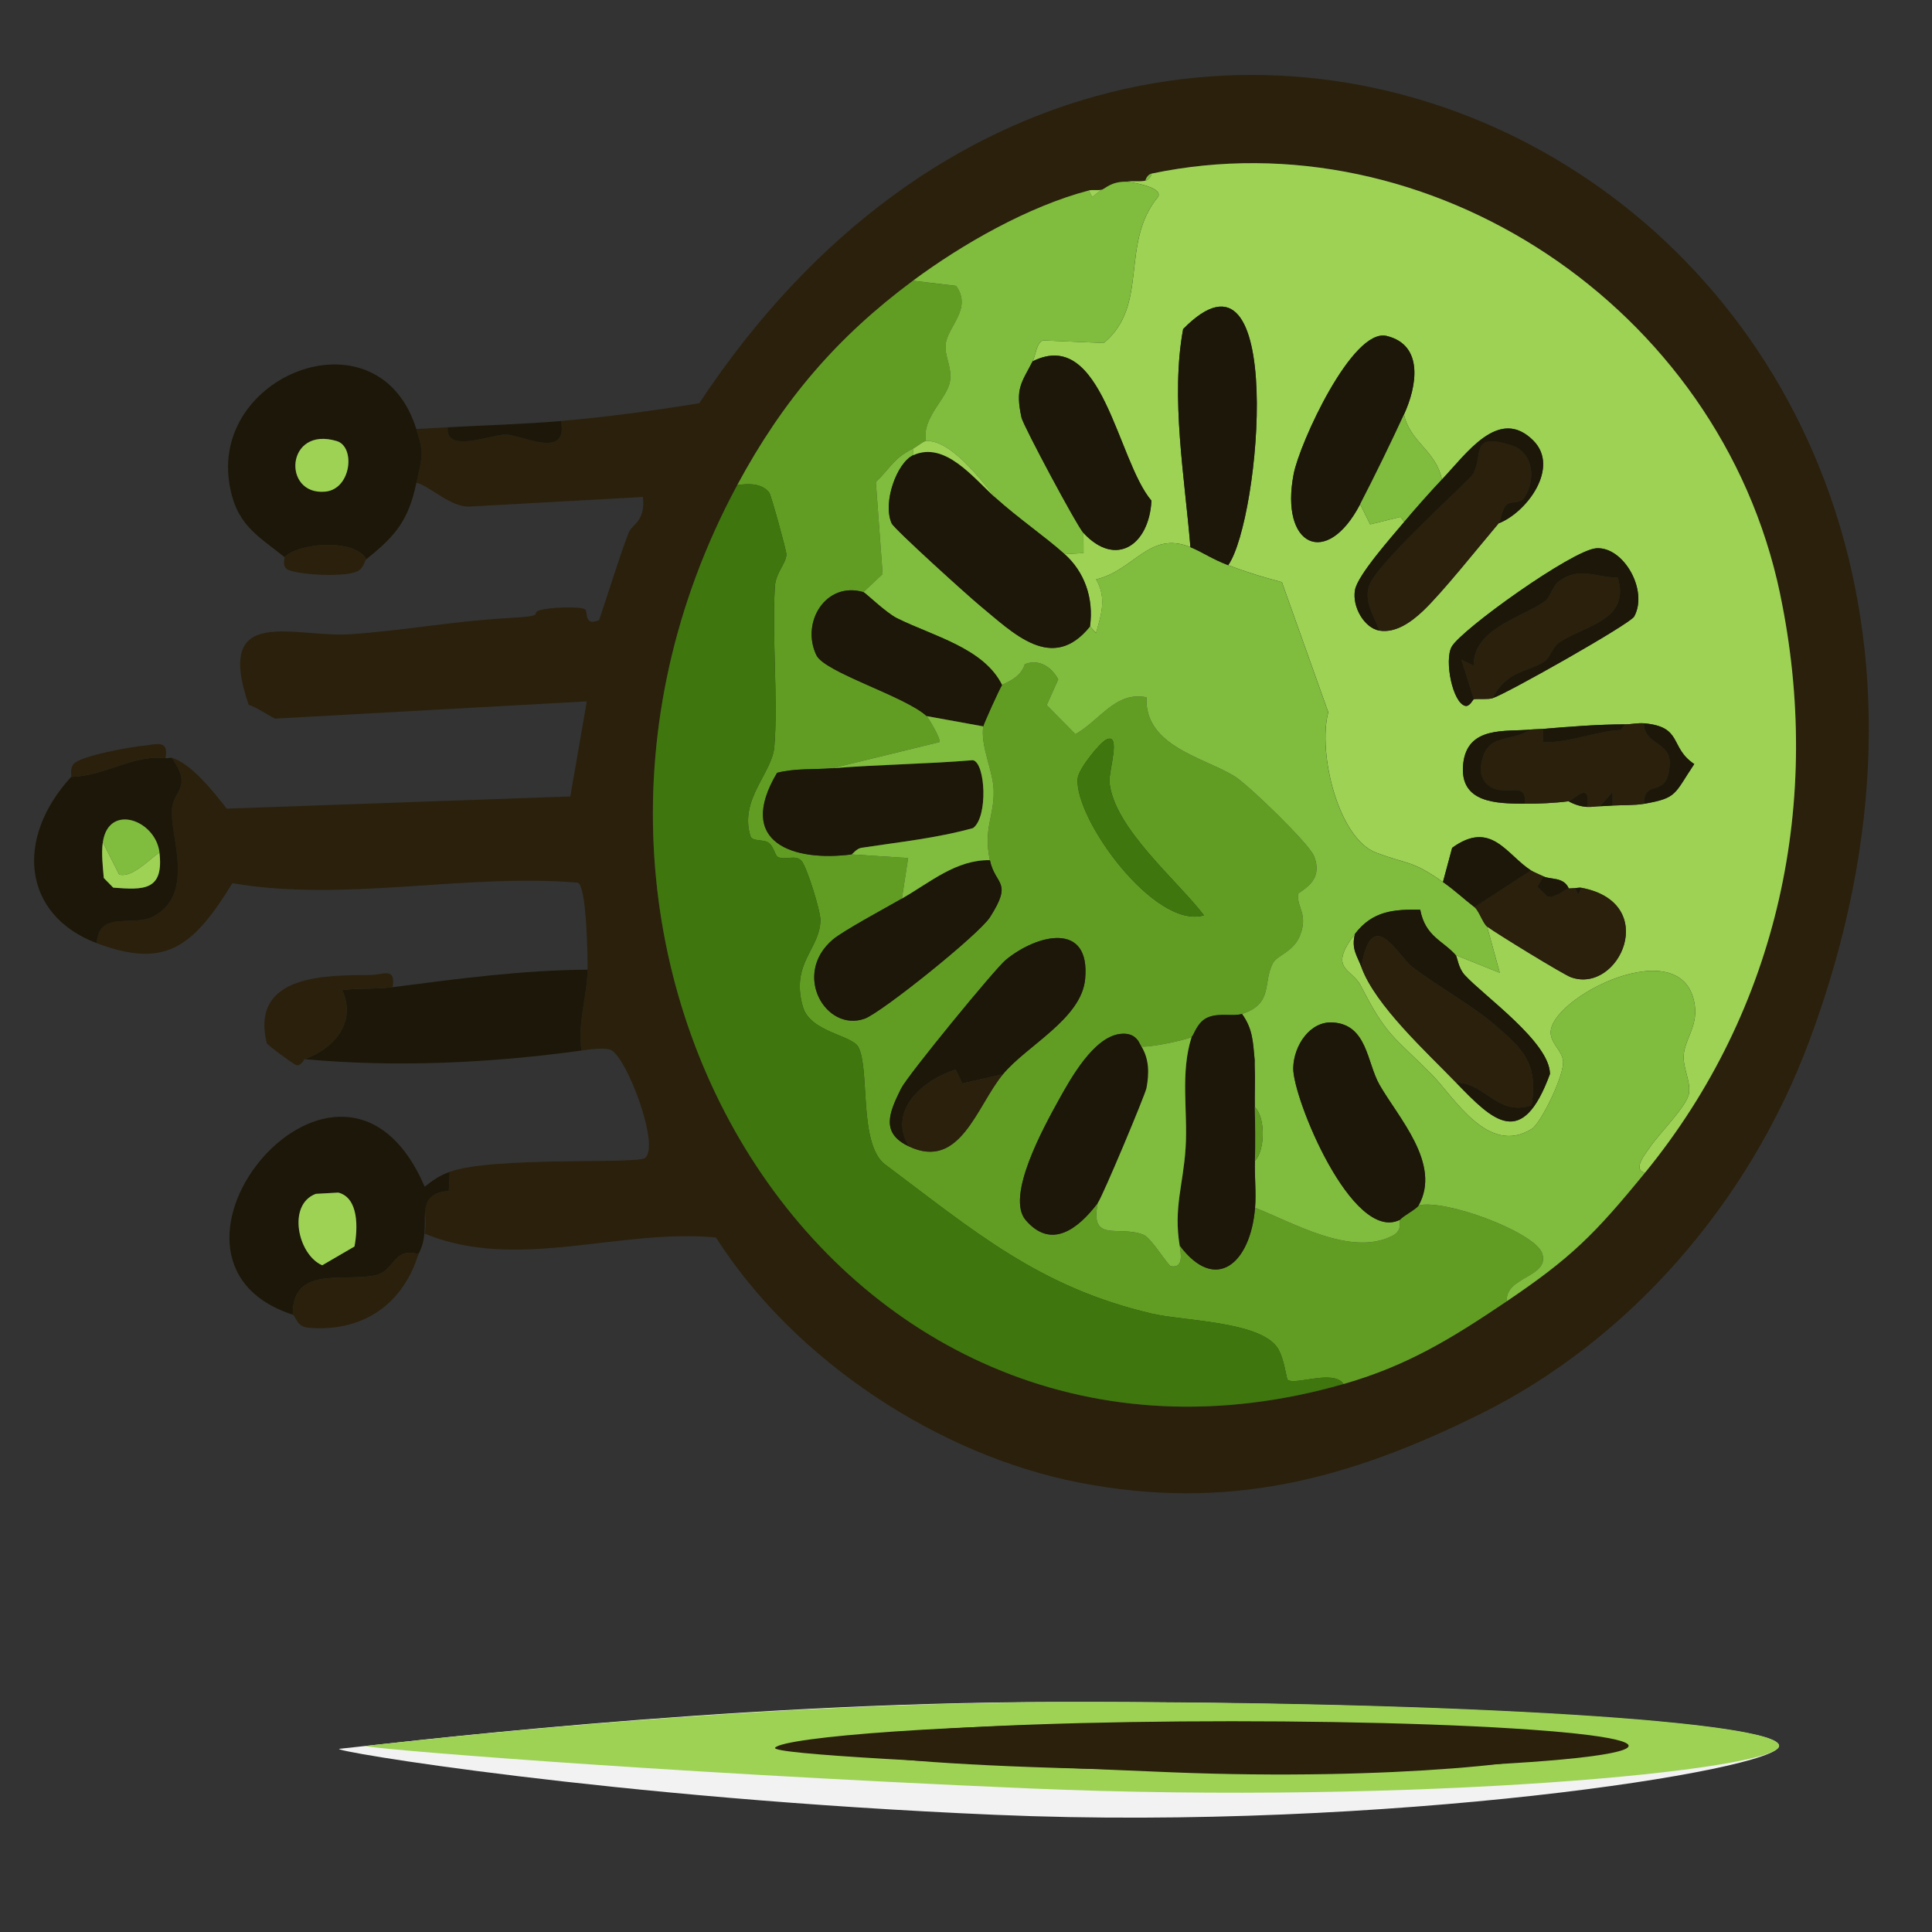 <?xml version="1.0" encoding="UTF-8"?>
<svg id="Layer_1" xmlns="http://www.w3.org/2000/svg" version="1.1" viewBox="0 0 1024 1024">
  <rect x="0" y="0" width="1024" height="1024" fill="#333333" stroke="none"/>
  <!-- Generator: Adobe Illustrator 29.2.0, SVG Export Plug-In . SVG Version: 2.1.0 Build 108)  -->
  <defs>
    <style>
      .st0 {
        fill: #9dd255;
      }

      .st1 {
        fill: #2a200c;
      }

      .st2 {
        fill: #3f760d;
      }

      .st3 {
        fill: #80bc3d;
      }

      .st4 {
        fill: #f2f2f2;
      }

      .st5 {
        fill: #1c1708;
      }

      .st6 {
        fill: #629d23;
      }
    </style>
  </defs>
  <g>
    <path class="st1" d="M237.87,631.23l.48-10.11c22.56-8.29,99.19-4.01,103.51-7.33,8.09-6.23-9.19-52.19-17.71-57.1-3.07-1.77-11.74-.47-15.95.11-2.22-14.47,2.98-28.66,3.22-42.85.12-6.7-.49-45.6-5.38-46.15-60.72-4.94-122.87,10.53-182.86.31-20.65,33.49-35.25,45.63-71.88,31.8.84-17.58,19.35-8.56,29.93-14.15,22.78-12.04,8.46-43.72,9.9-57.27,1.04-9.79,10.92-11.01-.08-26.79,9.89,2.6,22.23,17.97,29.09,26.9l182.14-6.46,8.75-50.41-165.03,9.14c-1.2.07-10.69-6.64-14.17-7.21-18.59-54.02,23.97-35.4,54.22-37.51,27.5-1.91,55.3-7.02,83.37-8.56,21.85-1.2,10.53-2.32,17-4.25,4.36-1.3,20.73-2.23,23.74-.32,1.54.98-.86,9.16,7.37,5.66,5.24-15.24,9.91-31.14,15.62-46.22,1.79-4.72,9.09-5.88,7.6-19.06l-91.68,5.08c-10.1.56-20.82-10.62-28.38-12.65,2.97-14.05,4.28-14.5-.07-28.44l16.67-.92c-1.55,14.17,23.23,3.79,30.54,3.83,8.46.04,33.51,13.68,29.47-7.16,24.54-2.13,48.9-5.43,73.32-9.41,245.21-370.65,750.66-97.85,588.38,337.88-32.52,87.33-96.5,158.96-173.47,197.36-72.07,35.96-135.81,51.87-213.42,36.85-74.27-14.38-150.88-64.44-192.64-129.94-51.01-4.9-105.49,18.22-154.39-2.03,2.25-10.67-5.43-20.46,12.77-22.62h.02ZM607.09,95.75c-3.05.73-6.79,0-10,.55-8.62-.11-11.28,3.93-13.33,4.29-2.16.39-4.69-.15-6.67.37-32,8.39-67.08,28.41-93.24,47.84-40.05,29.74-68.75,63.09-93.08,108.28-135.56,251.77,55.91,552.65,321.36,476.46,33.81-9.7,57.24-24.11,86.58-43.91,34.05-22.98,46.44-35.33,73.18-68.06,70.98-86.88,94.52-197.51,71.56-306.94-31.99-152.48-186.59-253.39-333.04-222.63-1.57.33-2.97,2.01-3.32,3.74h0Z"/>
    <path class="st5" d="M121.41,255.1c-8.19-57.77,79.54-90.85,99.23-27.71,4.35,13.95,3.05,14.39.07,28.44-4.23,20-10.96,28.09-26.57,40.59-5.74-10.76-34.92-9.15-43.35-1.15-14.74-11.83-26.15-17.3-29.39-40.16h0ZM172.42,260.57c13.81-1.31,16.09-23.78,6.08-26.79-27.11-8.17-29.09,28.98-6.08,26.79Z"/>
    <path class="st5" d="M225.09,628.96c4.77-3.67,7.56-5.75,13.26-7.85l-.48,10.11c-20.8,1.84-7.51,17.77-16.08,33.47-13.43-3.77-12.6,8.76-22.26,11.09-16.59,4.01-44.78-5.53-44.35,21.05-90.43-29.54,25.58-170.89,69.9-67.88h.01ZM167.4,632.77c-15.34,5.72-9.51,32.33,3.39,37.87l17.1-9.96c1.83-9.83,2.28-25.76-8.56-28.57l-11.93.66h0Z"/>
    <path class="st5" d="M208.08,523.23c-8.79,1.14-17.85.49-26.66,1.5,7.74,17.65-4.62,31.04-19.92,36.64,48.39,4.47,98.82,2.06,146.7-4.57-2.22-14.47,2.98-28.66,3.22-42.85-34.71.24-68.92,4.81-103.34,9.28h0Z"/>
    <path class="st5" d="M87.72,401.88c1.14.15,2.39-.43,3.33-.18,11,15.78,1.11,17.01.08,26.79-1.44,13.55,12.89,45.23-9.9,57.27-10.58,5.59-29.09-3.43-29.93,14.15-39.18-14.79-43.71-55.36-13.57-88.15,18.03-.4,32.99-12.05,49.99-9.88ZM54.5,446.39c-.86,5.87.02,13.02.52,18.98l5,5.1c16.01,1.25,26.92,1.75,24.5-18.63-2.04-17.24-26.99-26.29-30.02-5.45Z"/>
    <path class="st1" d="M208.08,523.23c1.83-10.89-5.12-6.54-11.54-6.47-22.73.24-64.03-.8-55.17,36.09.24,1,14.56,11.5,15.74,11.71,2.49.43,4.13-3.21,4.38-3.19,15.3-5.6,27.66-18.98,19.92-36.64,8.81-1.01,17.88-.36,26.66-1.5h0Z"/>
    <path class="st1" d="M221.79,664.7c-13.43-3.77-12.6,8.76-22.26,11.09-16.59,4.01-44.78-5.53-44.35,21.05,1.74.77,1.87,6.32,8.3,6.88,27.08,2.34,49.44-10.71,58.3-39.01h0Z"/>
    <path class="st1" d="M150.8,295.27c.43.34-1.9,5.36,2.39,6.94,7.04,2.6,28.32,3.61,35.48.92,4.22-1.58,4.51-5.93,5.48-6.71-5.74-10.76-34.92-9.15-43.35-1.15h0Z"/>
    <path class="st5" d="M237.31,226.47c-1.55,14.17,23.23,3.79,30.54,3.83,8.46.04,33.51,13.68,29.47-7.16-19.9,1.73-40.09,2.22-60.01,3.33h0Z"/>
    <path class="st1" d="M87.72,401.88c1.94-10.39-5.4-7.17-11.69-6.62-7.36.64-31.18,5.11-36.27,9-3.19,2.44-1.62,7.06-2.03,7.5,18.03-.4,32.99-12.05,49.99-9.88Z"/>
    <path class="st0" d="M943.45,314.63c22.96,109.42-.58,220.06-71.56,306.94-7.05-1.55.54-10.42,2.54-13.4,5.19-7.73,20.06-22.13,20.81-28.97.75-6.86-3.38-13.12-2.82-20.2.62-7.88,7.27-15.05,5.92-25.74-5.21-41.19-78.14-4.25-76.43,14.64.5,5.49,5.69,8.75,6.52,14.12,1.1,7.16-11.68,33.28-16.52,36.29-23.42,14.61-41.26-17.08-53.43-29.22-20.2-20.16-23.56-20.01-37.18-46.58-4.83-9.43-17.71-8.54-3.12-27.55-2.15,8.06,1.29,11.78,3.38,17.59,7.32,20.3,34.77,45.24,50.18,61.23,19.66,20.39,34.99,35.68,49.78-4.54-.05-16.86-35.06-41.34-45.2-52.48-3.46-3.8-3.88-9.52-4.76-10.53l23.35,9.35-6.72-24.5c4.78,3.57,40.49,25.48,44.5,26.9,25.58,9.06,47.54-39.53,5.47-47.45-.96-.18-2.27.12-3.33.18s-2.23.08-3.33.18c-2.75-6.24-9.58-4.55-13.35-6.37-1.98-.95-5.42-2.38-6.68-3.19-12.98-8.31-21.11-26.99-41.79-11.98l-4.87,18.12c-16.55-11.59-18.05-9.08-35.34-15.51-20.11-7.48-31.13-52.89-25.44-74.47l-24.58-68.95c-10.09-2.69-18.68-5.26-28.46-8.99,17.19-24.51,30.84-180.83-23.89-125.15-6.74,36.36.87,78.79,3.86,115.59-21.72-8.88-29.64,12.23-49.98,17.09,5.54,9.6,2.95,18.14-.05,28.39l-3.2-3.42c2.1-15.1-2.99-29-13.44-38.37l10.01-.55-.04-10.67c17.17,18.51,34.8,6.51,36.05-17.09-18.3-21.61-25.99-92.35-62.97-73.87,1.64-3.17,1.98-9.97,5.54-11.08l32.16,1.37c24.32-20.2,8.27-52.73,28.82-77.5,2.81-5.39-15.81-7.99-16.75-8,3.21-.55,6.96.17,10-.55,1.58-.38,2.93-2.02,3.32-3.74,146.45-30.76,301.04,70.15,333.04,222.63h-.02ZM734.95,178.06c-18.17-4.4-46.1,56.83-49.27,73.13-7.45,38.26,17.45,50.21,35.23,16.04l5.29,10.69,16.12-3.95,1.95,2.63c-6.31,7.58-24.65,28.08-26.09,36.08-1.64,9.08,5.07,20.22,12.91,21.55,8.54,1.44,16.84-4.48,23.11-10.4,10.17-9.6,29.83-34.3,40.1-46.44,15.01-5.84,32.56-29.67,18.39-43.89-18.25-18.31-35.43,6.98-48.46,20.66-3.02-15.3-16.76-19.58-20.1-34.45,6.78-14.73,10.78-36.83-9.18-41.66h0ZM791.2,370.02c7.37-2.35,72.77-39.29,74.94-43.21,7.66-13.89-5.65-37.22-20.06-36.2-12.68.89-71.63,43.15-76.65,52.19-3.99,7.19.48,29.74,7.21,31.35,2.41.5,4.12-3.54,4.56-3.58,3.13-.3,7.49.25,10-.55h0ZM861.26,383.91c-13.95.03-29.32,1.21-43.34,2.4-2.22.19-4.45.15-6.67.37-13.02,1.31-33.76-2.23-35.76,18.46s18.01,20.73,32.53,20.84c7.23.05,16.16-.35,23.34-1.29,3.09,1.72,6.45,2.82,10.01,3,2.18.11,4.47-.34,6.67-.37s4.45-.25,6.67-.37c5.37-.29,11.54-.05,16.67-.92,17.83-3.05,15.92-5.2,26.61-21.06-13.33-8.88-5.83-19.8-26.72-21.61-3.15-.27-6.73.55-10,.55h-.01Z"/>
    <path class="st6" d="M506.75,151.53c8.7,12.09-4.37,21.26-5.51,30.85-.77,6.47,3.48,12.23,2.29,19.62-1.52,9.42-15,19.19-12.78,31.76-1.38.1-4.67,2.94-6.66,3.92-10.62,5.27-11.45,9.68-19.87,17.82l3.58,48.74-10.19,9.58c-19.77-5.81-33.27,15.88-24.92,33.42,4.35,9.14,47.01,21.78,58.44,32.29.55.5,7.93,12.29,6.69,13.8l-56.64,13.86c-9.72.78-19.71-.06-29.31,2.41-22.25,37.41,9.07,47.19,39.43,43.26l30.02,1.93-3.29,21.48c-8.31,4.77-31.09,17.04-36.55,21.66-21.85,18.45-3.79,49.28,16.76,42,8.85-3.14,60.62-44.63,66.47-53.81,12.35-19.37,2.8-16.6-.05-30.21-3.55-17.02,2.31-22.89,2.01-36.89-.23-10.54-7.06-23.39-5.53-34.03.17-1.19,8.7-20.13,9.95-21.89.51-.72,9.96-3.39,12.05-11,7.33-3.13,14.33,1.49,17.71,8.02l-6.11,13.64,15.23,15.38c12.9-7.1,21.24-22.94,37.73-19.53-1.43,26.02,31.14,32.12,46.73,41.93,7.34,4.62,39.24,35.46,41.99,42.19,5.81,14.18-8.39,18.62-8.49,20.28-.46,7.22,5.37,10.58,1.17,21.56-3.45,9.03-12.18,10.62-14.46,14.91-5.42,10.17.43,21.5-16.38,26.93-4.5,1.45-11.59-.63-17.66,1.68-6.23,2.38-7.73,9.69-8.99,10.46-2.72,1.66-23.73,5.97-26.66,5.03-.85-.27-1.84-7.75-11.34-6.56-13.93,1.74-26.01,23.33-32.49,35.06-7.88,14.25-28.23,51.12-17.47,63.64,13.32,15.5,27.44,5.12,38.18-9.07-4.26,21.38,10.86,11.65,24.08,16.76,3.96,1.53,10.96,13.2,14.39,16.65,7.15,1.57,5.66-6.54,4.94-10.92,19.07,25.55,37.59,9.53,39.96-19.99,19.99,7.78,50.74,26.07,72.74,14.92,5.86-2.97,3.44-7.93,3.97-8.5,2.29-2.46,8.9-5.73,9.98-7.66,14.16-3.34,59.61,13.51,65.22,24.75,5.49,13.24-19.73,12.84-18.41,26-29.34,19.8-52.77,34.21-86.58,43.91-5.29-8.02-25.97.97-29.66-2.3-.64-.57-1.86-11.83-5.45-17.04-9.62-13.94-49.66-14.04-66.44-17.96-59.91-14.01-94.03-43.58-142.35-79.76-13.07-12.12-7.14-49.83-13.27-61.56-3.3-6.31-25.52-7.84-29.41-21.35-6.66-23.19,9.21-30.58,9.3-45.95.03-5.14-7.21-27.92-9.84-31.14-3.28-4.01-8.92-.17-12.81-2.36-1.5-.84-2.09-5.44-4.64-7.35-2.95-2.21-8.88-.48-9.86-3.78-5.83-19.61,11.59-33.13,12.74-47.34,2.02-24.86-1.33-58.28.27-84.74.46-7.58,6.21-12.52,6.11-17.3-.04-1.86-8.07-31.17-9.06-32.47-3.98-5.21-11.13-4.89-17-4.06,24.33-45.19,53.03-78.54,93.08-108.28l22.89,2.73.03-.03ZM588.05,414.58c-.53-5.54,6.55-26.85-1.81-22.51-3.53,1.83-14.57,15.45-15.04,20.45-1.99,21.24,40.81,80.32,66.93,72.62-13.78-18.23-47.76-46.22-50.08-70.56ZM531.64,569.3c12.66-15.21,41.49-29.29,43.5-50.32,2.93-30.73-25.3-23.96-42.02-10.25-5.68,4.66-51.99,61.18-55.48,68.16-6.52,13.04-10.91,23.66,4.09,30.73,27.3,12.88,35.93-21.53,49.92-38.32h0Z"/>
    <path class="st3" d="M484.09,237.68c-10.62,5.27-11.45,9.68-19.87,17.82l3.58,48.74-10.19,9.58c1.07.32,11.92,10.9,17.82,13.84,19.15,9.53,46,15.8,55.67,35.43.51-.72,9.96-3.39,12.05-11,7.33-3.13,14.33,1.49,17.71,8.02l-6.11,13.64,15.23,15.38c12.9-7.1,21.24-22.94,37.73-19.53-1.43,26.02,31.14,32.12,46.73,41.93,7.34,4.62,39.24,35.46,41.99,42.19,5.81,14.18-8.39,18.62-8.49,20.28-.46,7.22,5.37,10.58,1.17,21.56-3.45,9.03-12.18,10.62-14.46,14.91-5.42,10.17.43,21.5-16.38,26.93,5.81,7.99,5.82,15.08,6.73,24.52.23,2.32-.02,2.86,0,3.56.33,7.05-.08,14.25.06,21.33,5.57,5.15,5.67,22.53.07,28.44-.27,8.23.72,16.7.07,24.89,19.99,7.78,50.74,26.07,72.74,14.92,5.86-2.97,3.44-7.93,3.97-8.5-25.3,12.35-56.87-64.96-56.47-80.57.31-11.93,8.92-24.82,20.97-24.07,18.27,1.13,18,21.15,24.72,32.97,9.92,17.45,33.05,42.02,20.76,64,14.16-3.34,59.61,13.51,65.22,24.75,5.49,13.24-19.73,12.84-18.41,26,34.05-22.98,46.44-35.33,73.18-68.06-7.05-1.55.54-10.42,2.54-13.4,5.19-7.73,20.06-22.13,20.81-28.97.75-6.86-3.38-13.12-2.82-20.2.62-7.88,7.27-15.05,5.92-25.74-5.21-41.19-78.14-4.25-76.43,14.64.5,5.49,5.69,8.75,6.52,14.12,1.1,7.16-11.68,33.28-16.52,36.29-23.42,14.61-41.26-17.08-53.43-29.22-20.2-20.16-23.56-20.01-37.18-46.58-4.83-9.43-17.71-8.54-3.12-27.55,9.45-12.31,20.73-13,34.58-12.79,2.65,14.22,12.09,16.38,18.8,24.06l23.35,9.35-6.72-24.5c-2.2-1.65-4.31-8.47-6.7-10.3-5.66-4.33-10.06-8.64-16.71-13.3-16.55-11.59-18.05-9.08-35.34-15.51-20.11-7.48-31.13-52.89-25.44-74.47l-24.58-68.95c-10.09-2.69-18.68-5.26-28.46-8.99-8.94-3.42-13.37-6.83-20.03-9.56-21.72-8.88-29.64,12.23-49.98,17.09,5.54,9.6,2.95,18.14-.05,28.39l-3.2-3.42c-19.99,24.84-40.7,3.37-58.29-11.09-6.13-5.03-45.47-40.59-46.81-43.6-4.92-11.08,2.82-32.24,11.5-36.14v-3.56h0Z"/>
    <path class="st2" d="M390.77,257.08c-135.56,251.77,55.91,552.65,321.36,476.46-5.29-8.02-25.97.97-29.66-2.3-.64-.57-1.86-11.83-5.45-17.04-9.62-13.94-49.66-14.04-66.44-17.96-59.91-14.01-94.03-43.58-142.35-79.76-13.07-12.12-7.14-49.83-13.27-61.56-3.3-6.31-25.52-7.84-29.41-21.35-6.66-23.19,9.21-30.58,9.3-45.95.03-5.14-7.21-27.92-9.84-31.14-3.28-4.01-8.92-.17-12.81-2.36-1.5-.84-2.09-5.44-4.64-7.35-2.95-2.21-8.88-.48-9.86-3.78-5.83-19.61,11.59-33.13,12.74-47.34,2.02-24.86-1.33-58.28.27-84.74.46-7.58,6.21-12.52,6.11-17.3-.04-1.86-8.07-31.17-9.06-32.47-3.98-5.21-11.13-4.89-17-4.06h.01Z"/>
    <path class="st3" d="M583.76,100.59l-4.89,3.85-1.78-3.48c-32,8.39-67.08,28.41-93.24,47.84l22.89,2.73c8.7,12.09-4.37,21.26-5.51,30.85-.77,6.47,3.48,12.23,2.29,19.62-1.52,9.42-15,19.19-12.78,31.76,12.83-.94,29.04,20.27,36.76,29.97,12.47,11.21,26.38,20.65,36.76,29.97l10.01-.55-.04-10.67c-3.45-3.72-31.9-56.93-32.82-61.16-3.36-15.44-.1-18.2,5.9-29.8,1.64-3.17,1.98-9.97,5.54-11.08l32.16,1.37c24.32-20.2,8.27-52.73,28.82-77.5,2.81-5.39-15.81-7.99-16.75-8-8.62-.11-11.28,3.93-13.33,4.29h.01Z"/>
    <path class="st0" d="M577.09,100.96l1.78,3.48,4.89-3.85c-2.16.39-4.69-.15-6.67.37h0Z"/>
    <path class="st3" d="M607.09,95.75c1.58-.38,2.93-2.02,3.32-3.74-1.57.33-2.97,2.01-3.32,3.74Z"/>
    <path class="st0" d="M178.5,233.78c-27.11-8.17-29.09,28.98-6.08,26.79,13.81-1.31,16.09-23.78,6.08-26.79Z"/>
    <path class="st0" d="M179.32,632.1l-11.93.66c-15.34,5.72-9.51,32.33,3.39,37.87l17.1-9.96c1.83-9.83,2.28-25.76-8.56-28.57h0Z"/>
    <path class="st3" d="M54.5,446.39l8.69,17.17c7.01,1.74,15.48-7.77,21.34-11.72-2.04-17.24-26.99-26.29-30.02-5.45h0Z"/>
    <path class="st0" d="M84.52,451.84c-5.86,3.95-14.33,13.46-21.34,11.72l-8.69-17.17c-.86,5.87.02,13.02.52,18.98l5,5.1c16.01,1.25,26.92,1.75,24.5-18.63h.01Z"/>
    <path class="st5" d="M484.1,241.24c-8.67,3.89-16.41,25.05-11.5,36.14,1.34,3.01,40.68,38.56,46.81,43.6,17.59,14.46,38.31,35.93,58.29,11.09,2.1-15.1-2.99-29-13.44-38.37-10.38-9.31-24.29-18.76-36.76-29.97-11.61-10.43-26.58-30.04-43.41-22.49h.01Z"/>
    <path class="st5" d="M630.94,290c6.67,2.73,11.09,6.14,20.03,9.56,17.19-24.51,30.84-180.83-23.89-125.15-6.74,36.36.87,78.79,3.86,115.59Z"/>
    <path class="st5" d="M547.32,191.51c-6,11.61-9.26,14.36-5.9,29.8.92,4.23,29.36,57.44,32.82,61.16,17.17,18.51,34.8,6.51,36.05-17.09-18.3-21.61-25.99-92.35-62.97-73.87h0Z"/>
    <path class="st5" d="M720.91,267.23c7.5-14.42,16.82-33.62,23.22-47.51,6.78-14.73,10.78-36.83-9.18-41.66-18.17-4.4-46.1,56.83-49.27,73.13-7.45,38.26,17.45,50.21,35.23,16.04h0Z"/>
    <path class="st1" d="M794.29,277.39c1.63-1.93,1.46-7.32,4.32-9.97,1.97-1.82,7.09-.32,9.24-3.58,6.45-9.74,4.79-24.24-6.84-27.87-23.25-7.24-13.73,6-21.1,16.35-10.55,10.8-49.54,46.34-54.01,57.44-3.51,8.72,2.56,16.81,5.18,24.47,8.54,1.44,16.84-4.48,23.11-10.4,10.17-9.6,29.83-34.3,40.1-46.44h0Z"/>
    <path class="st1" d="M861.26,383.91l-2.25,2.95c-13.89.77-27.21,6.87-41.09,6.55v-7.1c-2.21.19-4.45.15-6.66.37-12.03,7.59-24.64.75-26.51,21.13.13,3.66,1.92,6.83,4.61,8.85,7.91,5.92,20.48-3.4,18.66,9.32,7.23.05,16.16-.35,23.34-1.29,2.84-.37,11.65-11.56,10.01,3,2.18.11,4.47-.34,6.67-.37l6.62-7.47.05,7.1c5.37-.29,11.54-.05,16.67-.92.07-13.96,12.26-1.8,13.62-20.48.92-12.63-13.5-10.38-13.73-22.18-3.15-.27-6.73.55-10,.55h0Z"/>
    <path class="st1" d="M811.45,461.35l-29.96,19.44c2.39,1.83,4.49,8.65,6.7,10.3,4.78,3.57,40.49,25.48,44.5,26.9,25.58,9.06,47.54-39.53,5.47-47.45l-1.66,3.58-1.68-3.39c-1.11.06-2.23.08-3.33.18-2,.19-6.81,5.32-11.46,4.14l-5.2-5.05,3.3-5.46c-1.98-.95-5.42-2.38-6.68-3.19h0Z"/>
    <path class="st1" d="M791.2,370.02c7.46-14.87,19.21-13.77,27.39-19.37,3.43-2.35,3.94-7.47,8.15-10.26,13.66-9.05,37.49-11.42,30.77-34.29-11.74.12-20.18-6.09-31.18,1.96-3.6,2.63-4.52,8.62-7.63,10.78-12.1,8.42-37.92,14.44-37.61,33.99l-6.57-3.24,6.7,20.99c3.13-.3,7.49.25,10-.55h-.02Z"/>
    <path class="st5" d="M718.18,494.96c-2.15,8.06,1.29,11.78,3.38,17.59,5.56-33.68,19.26-5.99,26.98-.05,13.7,10.54,31.85,20.3,44.81,31.61,14.07,12.28,21.91,19.7,18.43,41.68-18.11,6.13-24.25-11.89-40.05-12.02,19.66,20.39,34.99,35.68,49.78-4.54-.05-16.86-35.06-41.34-45.2-52.48-3.46-3.8-3.88-9.52-4.76-10.53-6.71-7.68-16.14-9.84-18.8-24.06-13.85-.21-25.14.48-34.58,12.79h.01Z"/>
    <path class="st5" d="M781.2,370.57l-6.7-20.99,6.57,3.24c-.31-19.54,25.51-25.57,37.61-33.99,3.11-2.17,4.04-8.15,7.63-10.78,11-8.05,19.44-1.84,31.18-1.96,6.72,22.86-17.11,25.24-30.77,34.29-4.21,2.79-4.71,7.91-8.15,10.26-8.18,5.6-19.92,4.5-27.39,19.37,7.37-2.35,72.77-39.29,74.94-43.21,7.66-13.89-5.65-37.22-20.06-36.2-12.68.89-71.63,43.15-76.65,52.19-3.99,7.19.48,29.74,7.21,31.35,2.41.5,4.12-3.54,4.56-3.58h.02Z"/>
    <path class="st3" d="M720.91,267.23l5.29,10.69,16.12-3.95,1.95,2.63c5.21-6.26,14.37-16.59,19.95-22.44-3.02-15.3-16.76-19.58-20.1-34.45-6.4,13.89-15.71,33.09-23.22,47.51h0Z"/>
    <path class="st5" d="M764.79,467.49c6.65,4.66,11.05,8.97,16.71,13.3l29.96-19.44c-12.98-8.31-21.11-26.99-41.79-11.98l-4.87,18.12h-.01Z"/>
    <path class="st5" d="M764.22,254.17c-5.57,5.85-14.73,16.18-19.95,22.44-6.31,7.58-24.65,28.08-26.09,36.08-1.64,9.08,5.07,20.22,12.91,21.55-2.63-7.66-8.69-15.74-5.18-24.47,4.47-11.11,43.46-46.65,54.01-57.44,7.36-10.35-2.15-23.59,21.1-16.35,11.63,3.62,13.3,18.12,6.84,27.87-2.16,3.26-7.27,1.76-9.24,3.58-2.86,2.65-2.69,8.04-4.32,9.97,15.01-5.84,32.56-29.67,18.39-43.89-18.25-18.31-35.43,6.98-48.46,20.66h0Z"/>
    <path class="st5" d="M808.02,425.98c1.82-12.72-10.76-3.4-18.66-9.32-2.69-2.02-4.49-5.19-4.61-8.85,1.86-20.38,14.48-13.54,26.51-21.13-13.02,1.31-33.76-2.23-35.76,18.46s18.01,20.73,32.53,20.84h-.01Z"/>
    <path class="st5" d="M871.27,383.36c.23,11.8,14.65,9.55,13.73,22.18-1.36,18.68-13.55,6.52-13.62,20.48,17.83-3.05,15.92-5.2,26.61-21.06-13.33-8.88-5.83-19.8-26.72-21.61h0Z"/>
    <path class="st5" d="M817.92,386.32v7.1c13.88.32,27.19-5.78,41.09-6.55l2.25-2.95c-13.95.03-29.32,1.21-43.34,2.4Z"/>
    <path class="st5" d="M818.13,464.53l-3.3,5.46,5.2,5.05c4.65,1.18,9.46-3.96,11.46-4.14-2.75-6.24-9.58-4.55-13.35-6.37h-.01Z"/>
    <path class="st5" d="M831.36,424.69c3.09,1.72,6.45,2.82,10.01,3,1.63-14.56-7.17-3.38-10.01-3Z"/>
    <path class="st5" d="M848.04,427.32c2.21-.03,4.45-.25,6.67-.37l-.05-7.1-6.62,7.47Z"/>
    <path class="st5" d="M838.15,470.54c-.96-.18-2.27.12-3.33.18l1.68,3.39,1.66-3.58h0Z"/>
    <path class="st5" d="M631.62,549.54c-6.14,19.22-1.97,39.22-3.21,58.81-1.25,19.66-6.44,31.79-3.16,51.77,19.07,25.55,37.59,9.53,39.96-19.99.66-8.19-.34-16.66-.07-24.89.31-9.41.11-19.05-.07-28.44-.14-7.08.28-14.28-.06-21.33v-3.56c-.92-9.44-.93-16.53-6.74-24.52-4.5,1.45-11.59-.63-17.66,1.68-6.23,2.38-7.73,9.69-8.99,10.46h0Z"/>
    <path class="st5" d="M441.19,407.19c-9.72.78-19.71-.06-29.31,2.41-22.25,37.41,9.07,47.19,39.43,43.26.58-.08,2.6-3.11,5.34-3.53,19.66-2.99,39.75-5.07,59.09-10.43,8.08-5.94,6.56-34.71-.09-35.98-24.78,2.06-49.71,2.28-74.46,4.27h0Z"/>
    <path class="st5" d="M751.9,638.89c12.28-21.99-10.84-46.55-20.76-64-6.72-11.82-6.44-31.84-24.72-32.97-12.06-.75-20.66,12.14-20.97,24.07-.4,15.61,31.17,92.91,56.47,80.57,2.29-2.46,8.9-5.73,9.98-7.66h0Z"/>
    <path class="st5" d="M478.05,476.27c-8.31,4.77-31.09,17.04-36.55,21.66-21.85,18.45-3.79,49.28,16.76,42,8.85-3.14,60.62-44.63,66.47-53.81,12.35-19.37,2.8-16.6-.05-30.21-17.89-.3-31.57,11.72-46.63,20.36h0Z"/>
    <path class="st5" d="M581.84,637.64c2.53-3.35,25.16-57.4,25.83-60.95,1.49-7.92,1.41-15.37-2.7-22.12-.85-.27-1.84-7.75-11.34-6.56-13.93,1.74-26.01,23.33-32.49,35.06-7.88,14.25-28.23,51.12-17.47,63.64,13.32,15.5,27.44,5.12,38.18-9.07h-.01Z"/>
    <path class="st5" d="M457.61,313.83c-19.77-5.81-33.27,15.88-24.92,33.42,4.35,9.14,47.01,21.78,58.44,32.29l30.02,5.45c.17-1.19,8.7-20.13,9.95-21.89-9.66-19.62-36.51-25.9-55.67-35.43-5.91-2.94-16.75-13.53-17.82-13.84h0Z"/>
    <path class="st5" d="M481.73,607.63c-11.71-19.38,8.28-35.71,24.78-40.69l3.53,7.3,21.6-4.94c12.66-15.21,41.49-29.29,43.5-50.32,2.93-30.73-25.3-23.96-42.02-10.25-5.68,4.66-51.99,61.18-55.48,68.16-6.52,13.04-10.91,23.66,4.09,30.73h0Z"/>
    <path class="st3" d="M604.96,554.57c4.11,6.75,4.2,14.2,2.7,22.12-.67,3.54-23.29,57.59-25.83,60.95-4.26,21.38,10.86,11.65,24.08,16.76,3.96,1.53,10.96,13.2,14.39,16.65,7.15,1.57,5.66-6.54,4.94-10.92-3.28-19.99,1.91-32.11,3.16-51.77,1.24-19.59-2.92-39.6,3.21-58.81-2.72,1.66-23.73,5.97-26.66,5.03h0Z"/>
    <path class="st3" d="M491.13,379.53c.55.5,7.93,12.29,6.69,13.8l-56.64,13.86c24.75-1.99,49.68-2.21,74.46-4.27,6.65,1.27,8.17,30.04.09,35.98-19.34,5.36-39.43,7.44-59.09,10.43-2.75.42-4.76,3.45-5.34,3.53l30.02,1.93-3.29,21.48c15.06-8.64,28.73-20.66,46.63-20.36-3.55-17.02,2.31-22.89,2.01-36.89-.23-10.54-7.06-23.39-5.53-34.03l-30.02-5.45h0Z"/>
    <path class="st2" d="M638.12,485.14c-13.78-18.23-47.76-46.22-50.08-70.56-.53-5.54,6.55-26.85-1.81-22.51-3.53,1.83-14.57,15.45-15.04,20.45-1.99,21.24,40.81,80.32,66.93,72.62Z"/>
    <path class="st1" d="M531.64,569.3l-21.6,4.94-3.53-7.3c-16.51,4.98-36.5,21.3-24.78,40.69,27.3,12.88,35.93-21.53,49.92-38.32h-.01Z"/>
    <path class="st0" d="M490.75,233.76c-1.38.1-4.67,2.94-6.66,3.92v3.56c16.84-7.56,31.81,12.06,43.42,22.49-7.72-9.7-23.93-30.91-36.76-29.97h0Z"/>
    <path class="st6" d="M665.14,615.25c5.59-5.91,5.5-23.29-.07-28.44.19,9.39.39,19.03.07,28.44Z"/>
    <path class="st6" d="M665.01,565.47c-.03-.69.22-1.23,0-3.56v3.56Z"/>
    <path class="st1" d="M721.56,512.56c7.32,20.3,34.77,45.24,50.18,61.23,15.8.13,21.94,18.15,40.05,12.02,3.48-21.98-4.36-29.4-18.43-41.68-12.96-11.31-31.11-21.07-44.81-31.61-7.72-5.94-21.43-33.64-26.98.05h-.01Z"/>
  </g>
  <path class="st4" d="M179.98,926.9c23.18-2.29,201.88-24.58,379.75-24.81,206.78-.26,383.22,10.4,383.22,23.23s-208.65,45.42-415.24,36.58c-203.54-8.71-355.4-34.25-347.74-35Z"/>
  <path class="st0" d="M194.15,925.33c23.18-2.29,196.53-23,374.4-23.23,206.78-.26,374.4,10.4,374.4,23.23s-191.22,31.39-397.81,22.55c-203.54-8.71-358.66-21.79-351-22.55Z"/>
  <ellipse class="st1" cx="652.95" cy="925.33" rx="210.26" ry="13.04"/>
  <path class="st1" d="M410.84,926.32c4.61-5.54,94.14-13.04,210.26-13.04s210.26,5.84,210.26,13.04-94.23,17.73-210.26,13.04c-119.68-4.84-213.07-9.66-210.26-13.04Z"/>
</svg>